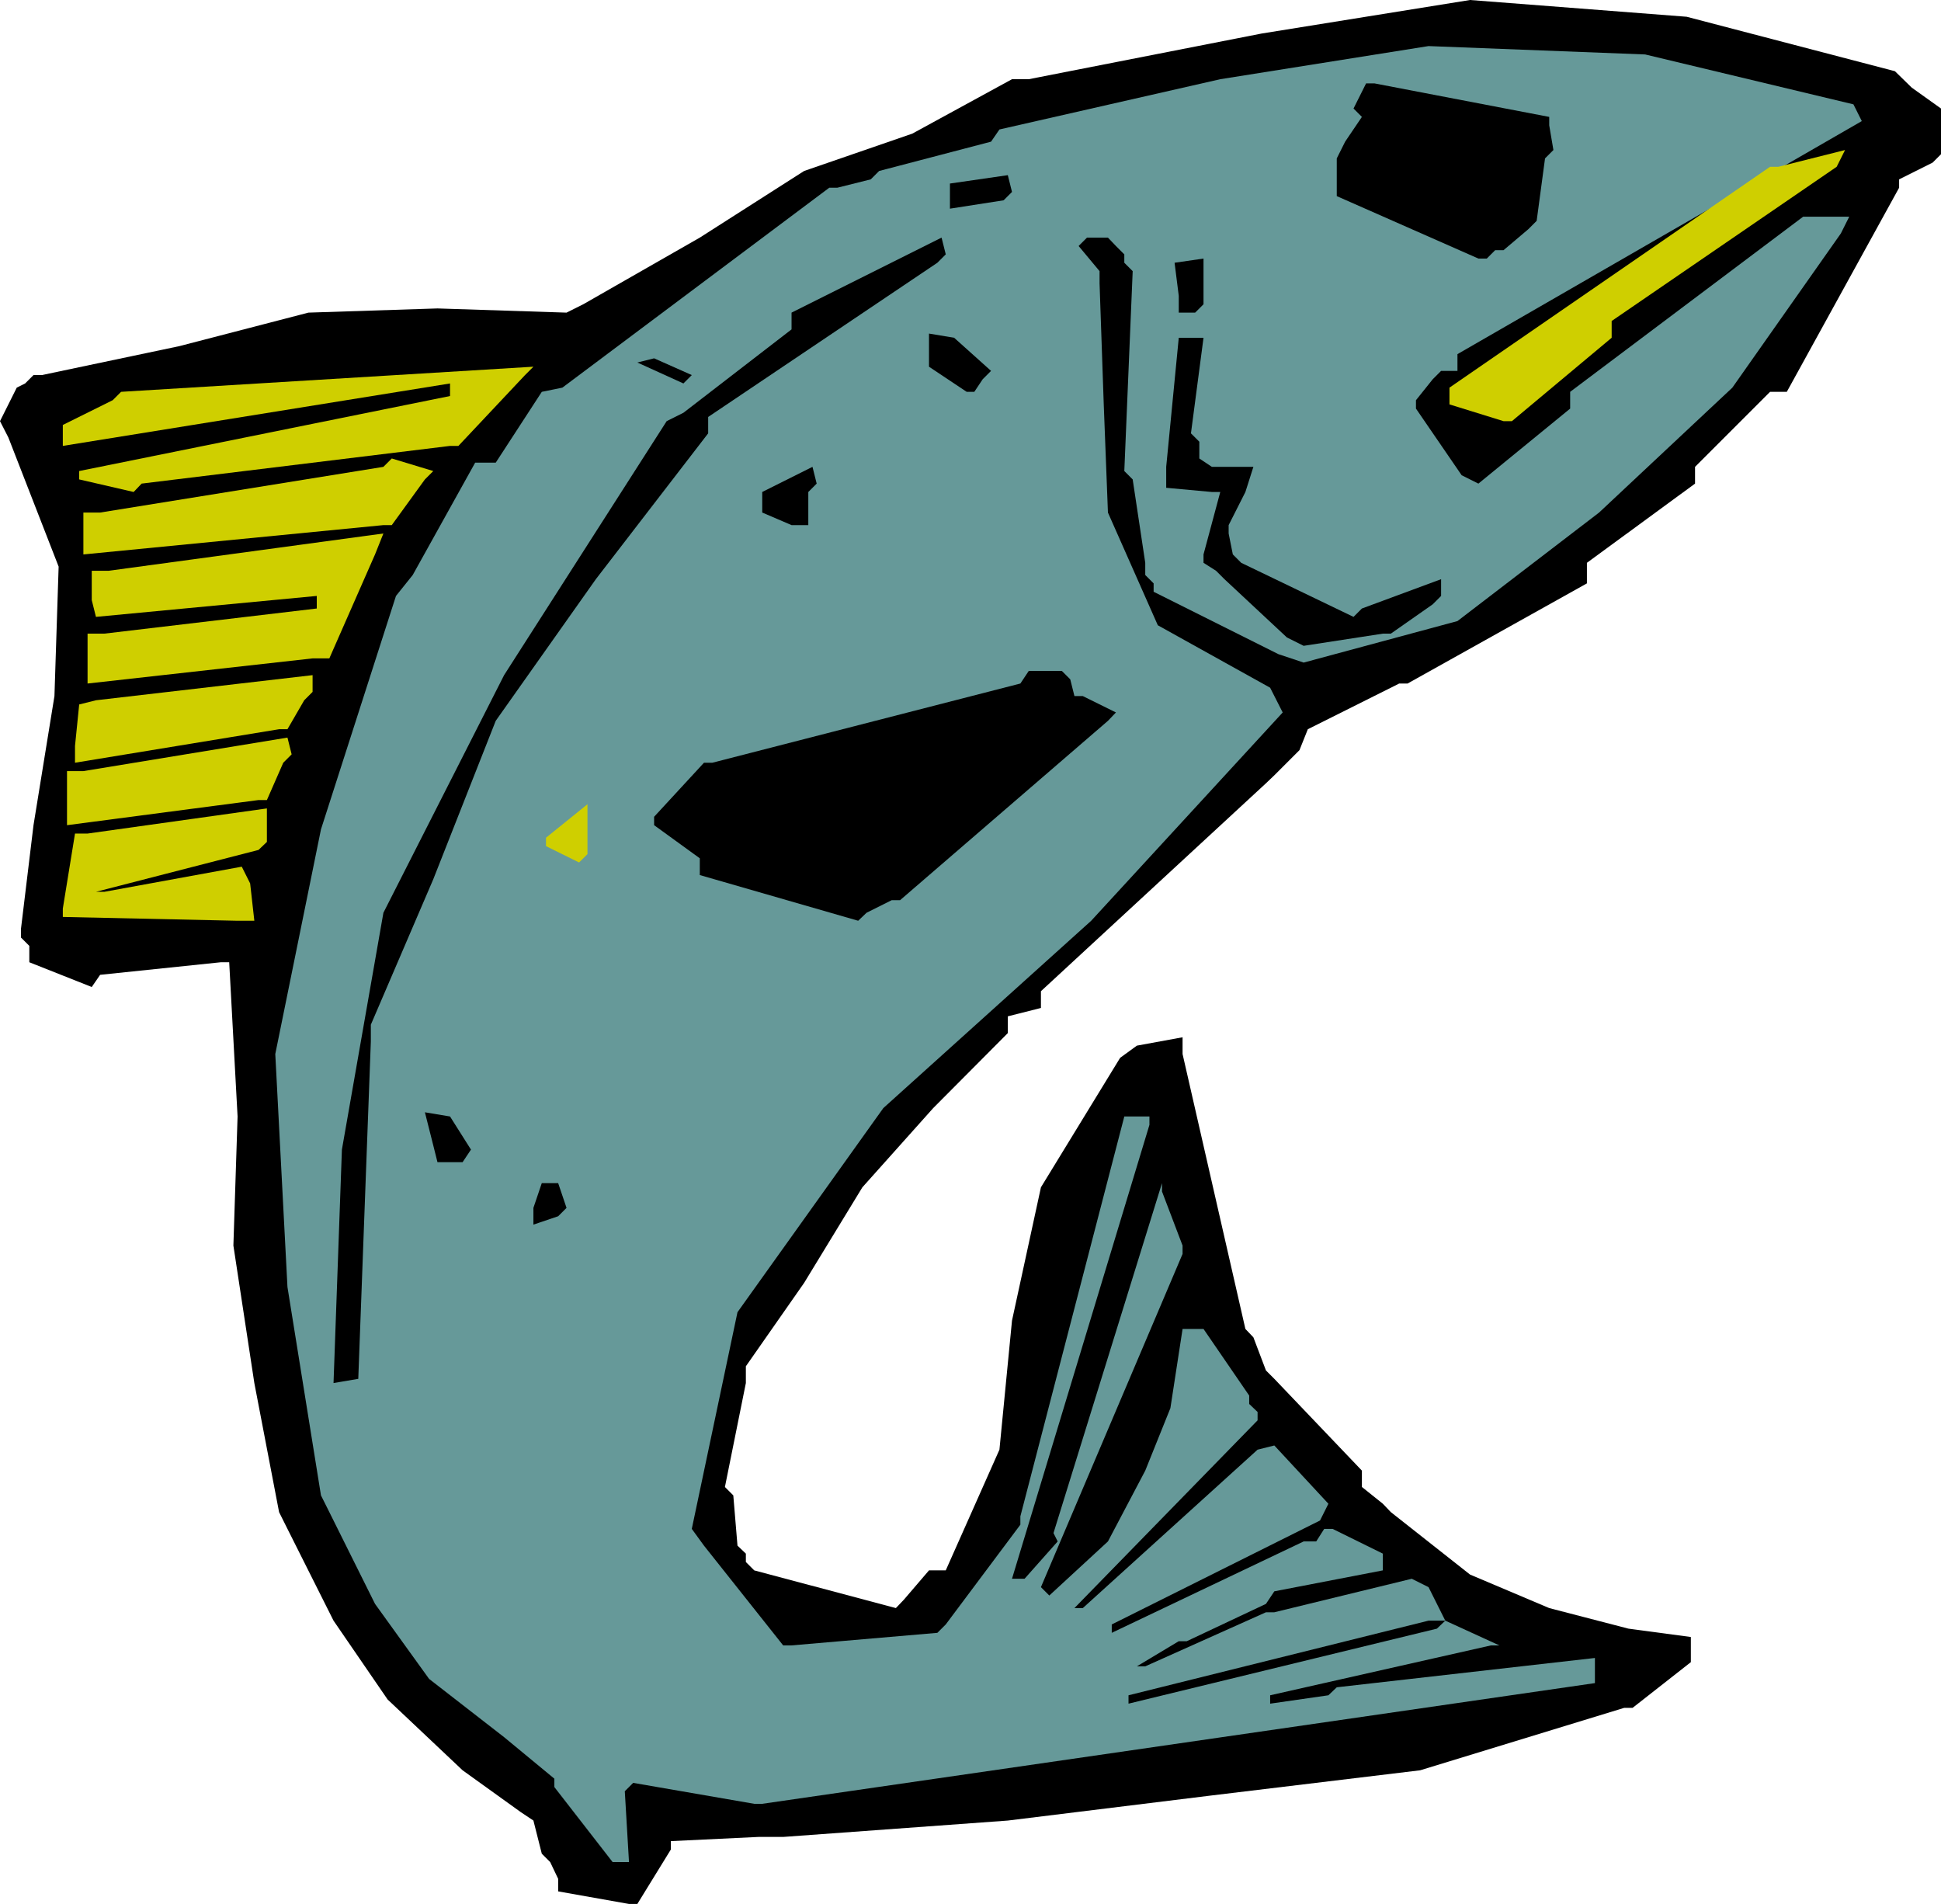 <svg height="480" viewBox="0 0 367.056 360" width="489.408" xmlns="http://www.w3.org/2000/svg"><path style="fill:#000" d="m479.582 271.689-6.336 3.168v1.584l-21.24 38.592h-3.168l-14.184 14.184v3.168l-20.448 14.976v3.888l-33.912 18.936h-1.584l-17.28 8.64-1.584 3.96-4.752 4.752-1.584 1.512-42.552 39.312v3.168l-6.264 1.584v3.168l-14.112 14.184-13.392 14.976-11.016 18.072-11.016 15.768v3.168l-3.96 19.656 1.584 1.584.792 9.504 1.584 1.512v1.584l1.584 1.584L283.526 545l1.512-1.584 4.752-5.544h3.168l10.152-22.824 2.376-24.408 5.472-25.2 14.976-24.48 3.168-2.304 8.64-1.584v3.168l11.88 51.984 1.512 1.584 2.376 6.264 1.584 1.584 16.56 17.352v3.096l3.96 3.168 1.512 1.584 14.976 11.808L407.078 545l14.976 3.888 11.808 1.584v4.752l-11.016 8.64h-1.584l-38.592 11.808-39.384 4.752-38.592 4.752-42.48 3.096h-4.68l-16.56.792v1.584l-6.336 10.296h-1.584l-13.392-2.376v-2.376l-1.512-3.168-1.584-1.584-1.584-6.264-2.376-1.584-11.016-7.92-14.184-13.392-10.224-14.904-8.712-17.352-1.584-3.168-4.68-24.408-3.96-25.992.792-24.408-1.584-29.16h-1.584l-22.824 2.376-1.584 2.304-11.808-4.68v-3.096l-1.584-1.584v-1.584l2.376-19.656 3.96-24.408.792-24.48-9.504-24.408-1.584-3.096 3.168-6.336 1.584-.792 1.584-1.584h1.584l25.992-5.472 24.408-6.336 24.408-.792 24.408.792 3.168-1.584 22.032-12.6 19.728-12.6 20.448-7.056 18.864-10.296h3.168l44.064-8.64 39.384-6.336 40.968 3.168 39.384 10.296 3.168 3.096 5.544 3.96v8.64z" transform="translate(-114.11 -240.945)"/><path style="fill:#699" d="m466.19 263.84-76.464 44.065v3.168h-3.096l-1.584 1.584-3.168 3.96v1.584l8.64 12.6 3.168 1.584 17.352-14.184v-3.168l44.064-33.12h8.712l-1.584 3.168-20.52 29.16-25.2 23.616-26.784 20.52-29.088 7.848-4.752-1.584-23.616-11.808v-1.584l-1.584-1.584v-2.304l-2.376-15.768-1.584-1.584 1.584-37.8-1.584-1.584v-1.584l-1.584-1.584-1.512-1.584h-3.96l-1.584 1.584 3.96 4.752v2.304l.792 22.896.792 20.448 9.432 21.312 21.24 11.808 2.376 4.68-36.216 39.384-39.312 35.424-27.576 38.592-8.64 40.968 2.304 3.168 14.976 18.864h1.584l27.576-2.376 1.584-1.584 14.112-18.864v-1.584l19.656-75.6h4.752v1.584l-25.992 85.824h2.376l6.264-7.056-.792-1.584 20.52-66.168v1.584l3.888 10.224v1.584l-26.784 63 1.584 1.584L323.63 532.4l7.056-13.392 4.752-11.808 2.304-14.976h3.96l8.64 12.6v1.584l1.584 1.512v1.584L317.294 545h1.584l33.048-29.952 3.168-.792 10.224 11.016-1.584 3.168-39.384 19.656v1.584l36.288-17.28h2.376l1.512-2.376h1.584l9.504 4.68v3.168l-20.52 3.96-1.584 2.376-14.976 7.056h-1.512l-7.92 4.752h1.584l22.824-10.224h1.584l25.992-6.336 3.168 1.584 3.168 6.336h-3.168l-56.736 14.112v1.584l58.32-14.184 1.584-1.512 10.224 4.68h-1.584l-41.76 9.432v1.584l11.016-1.584 1.584-1.512 48.816-5.544v4.752l-157.464 22.824h-1.512l-22.896-3.96-1.584 1.584.792 13.392h-3.096l-11.016-14.184v-1.584l-9.504-7.848-14.184-11.016-10.224-14.184-8.64-17.352-1.584-3.168-6.336-39.384-2.304-44.064 8.64-42.48 14.184-44.136 3.168-3.96 11.808-21.24h3.888l8.712-13.392 3.888-.792 50.472-37.8h1.512l6.336-1.584 1.584-1.584 21.168-5.544 1.584-2.304 41.76-9.504 39.384-6.264 40.968 1.584 39.384 9.432z" transform="translate(-114.11 -240.945)"/><path style="fill:#cfcf00" d="m461.438 272.48-42.552 29.16v3.169l-18.864 15.768h-1.584l-10.224-3.168v-3.168l60.624-41.76h1.584l12.6-3.168z" transform="translate(-114.11 -240.945)"/><path style="fill:#000" d="m406.286 270.897-1.584 11.808-1.584 1.584-4.68 3.96h-1.584l-1.584 1.584h-1.584l-26.784-11.808v-7.128l1.584-3.168 3.168-4.68-1.584-1.584 2.376-4.752h1.584l33.048 6.336v1.584l.792 4.68zm-21.24 84.312-7.92 5.544h-1.512l-14.976 2.304-3.168-1.584-11.808-11.016-1.584-1.584-2.376-1.512v-1.584l3.168-11.808h-1.584l-8.64-.792v-3.96l2.376-24.408h4.68l-2.376 18.072 1.584 1.584v3.168l2.376 1.584h7.848l-1.512 4.752-3.168 6.264v1.584l.792 3.96 1.584 1.584 21.24 10.224 1.584-1.584 14.976-5.544v3.168zm-44.928-55.152h-3.096v-3.168l-.792-6.264 5.472-.792v8.64zM323.63 377.24l-39.312 33.913h-1.584l-4.752 2.376-1.584 1.512-29.952-8.64v-3.168l-8.64-6.264v-1.584l9.432-10.224h1.584l58.248-14.976 1.584-2.376h6.264l1.584 1.584.792 3.168h1.584l6.264 3.096zm-19.728-98.423L293.75 280.4v-4.752l10.944-1.584.792 3.168zm-3.96 33.84-1.584 2.376h-1.44l-7.128-4.752v-6.264l4.752.792 6.984 6.264zm-8.568-22.032-43.344 29.16v3.096l-21.24 27.576-18.936 26.784-11.808 29.952-11.808 27.504v3.168l-2.376 63.792-4.68.792 1.584-44.136 7.848-44.784 22.824-44.928 30.744-48.024 3.168-1.584 20.448-15.768v-3.168l28.368-14.184.792 3.168z" transform="translate(-114.11 -240.945)"/><path style="fill:#000" d="M266.966 333.969v6.264h-3.168l-5.544-2.376v-3.888l9.504-4.752.792 3.168zm-23.616-20.52-8.712-3.96 3.168-.792 7.128 3.168z" transform="translate(-114.11 -240.945)"/><path style="fill:#cfcf00" d="m223.622 404.025-6.264-3.096v-1.584l7.848-6.336v9.432z" transform="translate(-114.11 -240.945)"/><path style="fill:#000" d="m219.662 470.913-4.68 1.584v-3.168l1.584-4.68h3.096l1.584 4.68z" transform="translate(-114.11 -240.945)"/><path style="fill:#cfcf00" d="m213.398 311.865-12.6 13.392h-1.584l-58.32 7.128-1.512 1.584-10.296-2.376v-1.584l70.128-14.184v-2.376l-73.224 11.808v-3.96l9.432-4.68 1.584-1.584 77.976-4.752z" transform="translate(-114.11 -240.945)"/><path style="fill:#000" d="M201.59 460.689h-4.752l-.792-3.168-1.584-6.264 4.752.792 3.96 6.264z" transform="translate(-114.11 -240.945)"/><path style="fill:#cfcf00" d="m194.462 331.593-6.264 8.64h-1.584l-56.736 5.544v-7.92h3.168l53.568-8.64 1.584-1.584 7.848 2.376zm-9.432 14.184-8.64 19.656h-3.168l-42.552 4.752v-9.432h3.168L174.014 356v-2.376l-41.76 3.96-.792-3.168v-5.544h3.168l51.984-7.056zm-13.392 27.576-3.168 5.472h-1.584l-38.592 6.336v-3.168l.792-7.848 3.168-.792 40.968-4.752v3.168zm-3.96 11.807-3.096 7.057h-1.584l-36.216 4.752v-10.224h3.096l38.592-6.336.792 3.168zm-4.68 16.489-30.744 7.92h1.584l25.992-4.752 1.584 3.168.792 7.056h-3.168l-33.048-.72v-1.584l2.304-14.184h2.376l33.912-4.752v6.336z" transform="translate(-114.11 -240.945)"/></svg>
